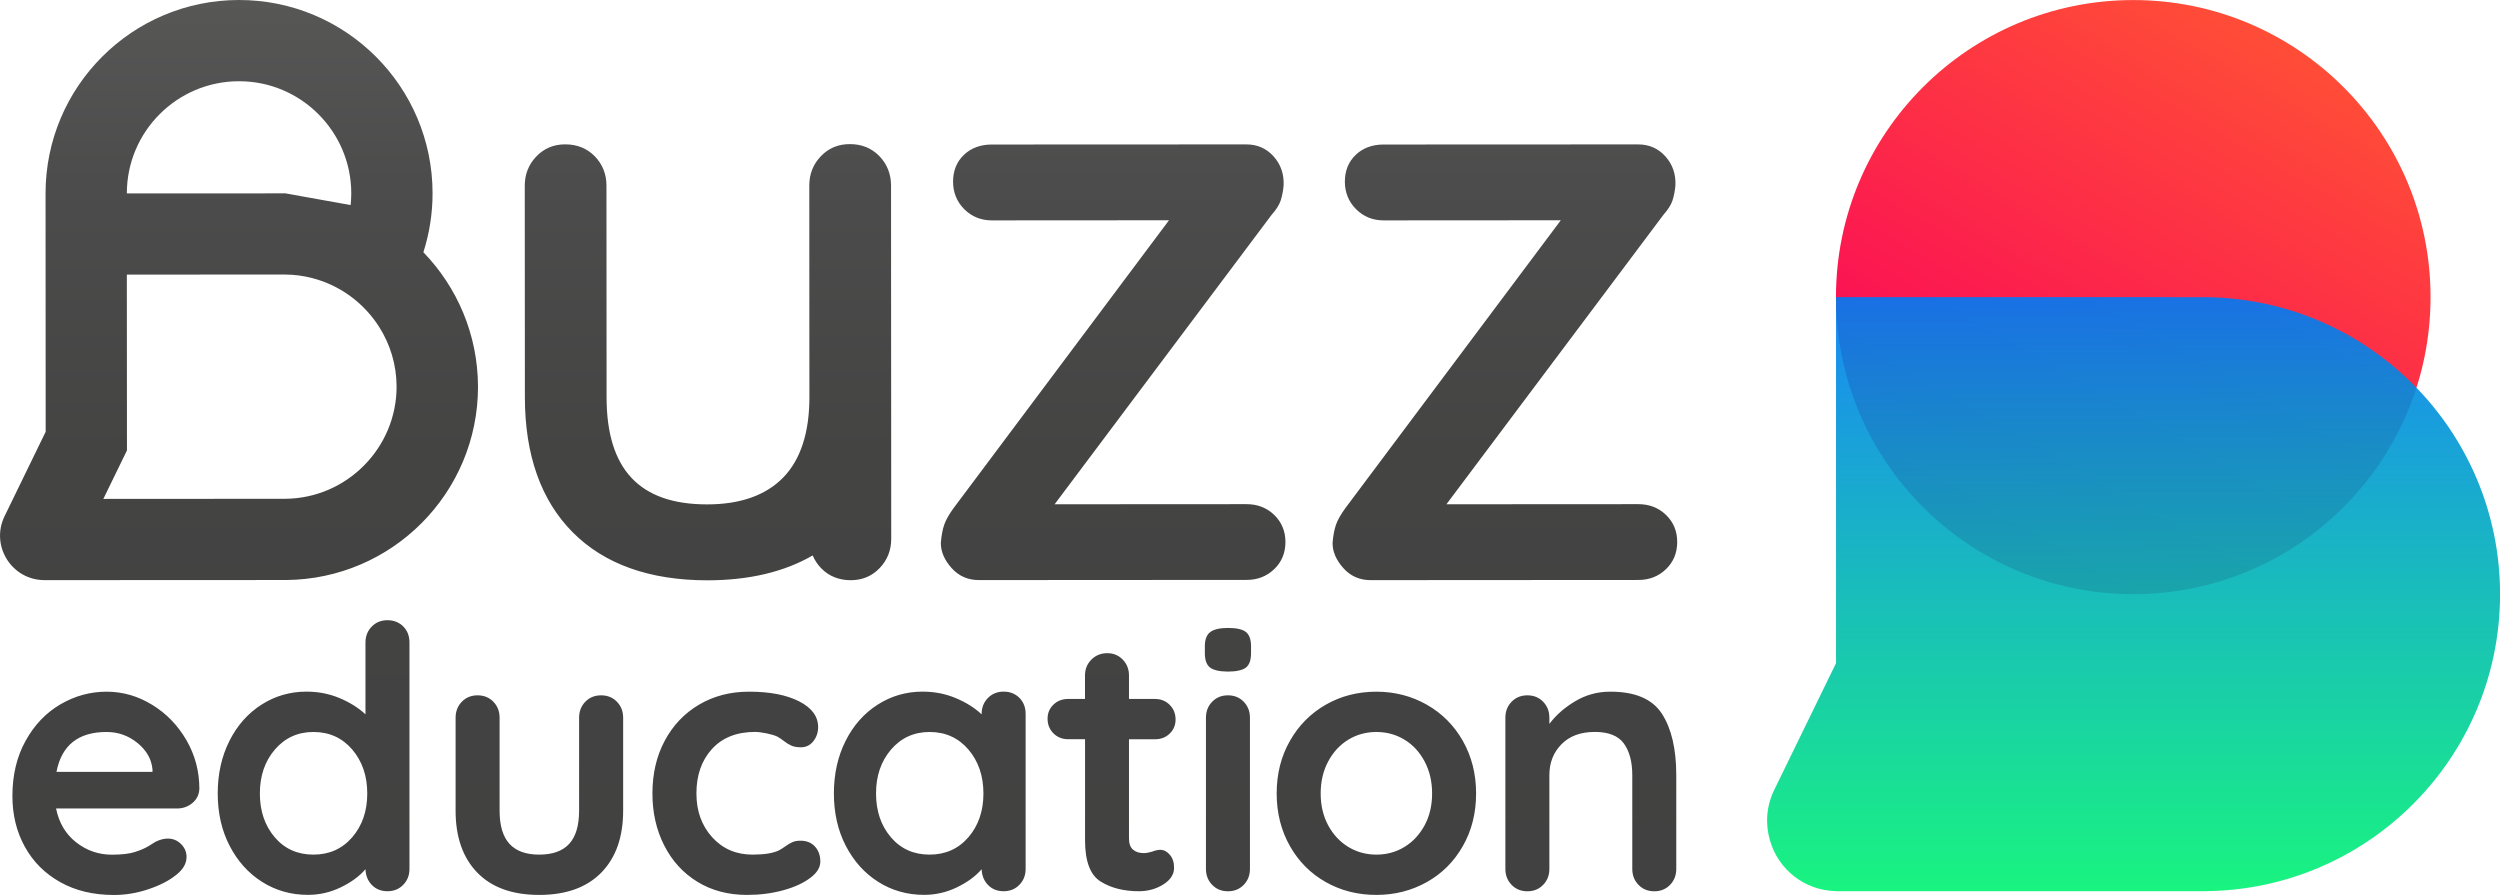 <?xml version="1.0" encoding="utf-8"?>
<!-- Generator: Adobe Illustrator 27.6.1, SVG Export Plug-In . SVG Version: 6.00 Build 0)  -->
<svg version="1.1" id="Layer_1" xmlns="http://www.w3.org/2000/svg" xmlns:xlink="http://www.w3.org/1999/xlink" x="0px" y="0px"
	 viewBox="0 0 433 155" style="enable-background:new 0 0 433 155;" xml:space="preserve">
<style type="text/css">
	.st0{fill:url(#SVGID_1_);}
	.st1{fill:url(#circle_00000042728085616277055400000015380283147935058594_);}
	.st2{opacity:0.9;fill:url(#bubble_speech_00000147206220692635265440000011043541441567534746_);}
</style>
<linearGradient id="SVGID_1_" gradientUnits="userSpaceOnUse" x1="145.25" y1="-9.094947e-13" x2="145.25" y2="155">
	<stop  offset="0" style="stop-color:#575756"/>
	<stop  offset="0.203" style="stop-color:#4C4C4C"/>
	<stop  offset="0.509" style="stop-color:#444443"/>
	<stop  offset="1" style="stop-color:#414141"/>
</linearGradient>
<path class="st0" d="M33.33,139.08c-0.76,0.63-1.65,0.95-2.67,0.95H9.71c0.51,2.5,1.67,4.45,3.49,5.87
	c1.82,1.42,3.87,2.13,6.16,2.13c1.73,0,3.09-0.16,4.06-0.48c0.97-0.32,1.75-0.66,2.32-1.01c0.57-0.36,0.96-0.6,1.17-0.73
	c0.76-0.38,1.48-0.57,2.16-0.57c0.89,0,1.65,0.32,2.29,0.95c0.63,0.63,0.95,1.37,0.95,2.22c0,1.14-0.59,2.18-1.78,3.11
	c-1.19,0.97-2.77,1.8-4.76,2.47c-1.99,0.68-4,1.02-6.03,1.02c-3.56,0-6.66-0.74-9.3-2.22c-2.65-1.48-4.69-3.52-6.13-6.12
	c-1.44-2.6-2.16-5.53-2.16-8.79c0-3.64,0.76-6.83,2.29-9.58c1.52-2.75,3.53-4.85,6.03-6.31c2.5-1.46,5.16-2.19,8-2.19
	c2.79,0,5.43,0.76,7.9,2.28c2.48,1.52,4.45,3.57,5.94,6.15c1.48,2.58,2.22,5.37,2.22,8.37C34.49,137.62,34.09,138.44,33.33,139.08z
	 M9.78,133.69h16.63v-0.44c-0.17-1.78-1.04-3.3-2.6-4.57c-1.57-1.27-3.34-1.9-5.33-1.9C13.56,126.77,10.67,129.08,9.78,133.69z
	 M69.84,108.5c0.72,0.72,1.08,1.65,1.08,2.79v39.2c0,1.1-0.36,2.02-1.08,2.76c-0.72,0.74-1.63,1.11-2.73,1.11
	c-1.1,0-2-0.36-2.7-1.08c-0.7-0.72-1.07-1.63-1.11-2.73c-1.06,1.23-2.49,2.27-4.29,3.14c-1.8,0.87-3.69,1.3-5.68,1.3
	c-2.92,0-5.57-0.75-7.94-2.25c-2.37-1.5-4.24-3.58-5.62-6.25c-1.38-2.66-2.06-5.69-2.06-9.07c0-3.38,0.68-6.42,2.03-9.1
	c1.35-2.69,3.21-4.78,5.56-6.28c2.35-1.5,4.94-2.25,7.78-2.25c2.03,0,3.94,0.37,5.71,1.11c1.78,0.74,3.28,1.68,4.51,2.82v-12.43
	c0-1.1,0.36-2.02,1.08-2.76c0.72-0.74,1.63-1.11,2.73-1.11C68.21,107.42,69.11,107.78,69.84,108.5z M61.01,145.01
	c1.73-2.01,2.6-4.54,2.6-7.58s-0.87-5.58-2.6-7.61c-1.74-2.03-3.98-3.04-6.73-3.04c-2.71,0-4.93,1.02-6.67,3.04
	c-1.74,2.03-2.6,4.57-2.6,7.61s0.86,5.57,2.57,7.58c1.71,2.01,3.95,3.01,6.7,3.01C57.03,148.02,59.27,147.02,61.01,145.01z
	 M106.85,121.54c0.72,0.74,1.08,1.66,1.08,2.76v16.11c0,4.57-1.26,8.14-3.78,10.72c-2.52,2.58-6.11,3.87-10.76,3.87
	c-4.66,0-8.23-1.29-10.73-3.87c-2.5-2.58-3.75-6.15-3.75-10.72V124.3c0-1.1,0.36-2.02,1.08-2.76c0.72-0.74,1.63-1.11,2.73-1.11
	c1.1,0,2.01,0.37,2.73,1.11c0.72,0.74,1.08,1.66,1.08,2.76v16.11c0,2.58,0.57,4.49,1.71,5.74c1.14,1.25,2.86,1.87,5.14,1.87
	c2.33,0,4.06-0.62,5.21-1.87c1.14-1.25,1.71-3.16,1.71-5.74V124.3c0-1.1,0.36-2.02,1.08-2.76c0.72-0.74,1.63-1.11,2.73-1.11
	C105.22,120.43,106.13,120.8,106.85,121.54z M138.4,121.47c2.2,1.12,3.3,2.61,3.3,4.47c0,0.93-0.28,1.74-0.83,2.44
	c-0.55,0.7-1.27,1.05-2.16,1.05c-0.68,0-1.23-0.1-1.65-0.29c-0.42-0.19-0.84-0.44-1.24-0.76c-0.4-0.32-0.79-0.58-1.17-0.79
	c-0.42-0.21-1.05-0.4-1.87-0.57c-0.83-0.17-1.49-0.25-2-0.25c-3.17,0-5.66,0.98-7.46,2.95c-1.8,1.97-2.7,4.54-2.7,7.71
	c0,3.04,0.91,5.57,2.73,7.58c1.82,2.01,4.15,3.01,6.98,3.01c2.07,0,3.62-0.25,4.63-0.76c0.25-0.13,0.6-0.35,1.05-0.67
	c0.44-0.32,0.86-0.56,1.24-0.73c0.38-0.17,0.85-0.25,1.4-0.25c1.06,0,1.89,0.34,2.51,1.02c0.61,0.68,0.92,1.54,0.92,2.6
	c0,1.02-0.59,1.97-1.78,2.85c-1.19,0.89-2.75,1.6-4.7,2.13c-1.95,0.53-4.02,0.79-6.22,0.79c-3.26,0-6.13-0.76-8.6-2.28
	c-2.48-1.52-4.39-3.63-5.75-6.31c-1.36-2.69-2.03-5.68-2.03-8.98c0-3.43,0.71-6.47,2.13-9.13c1.42-2.66,3.4-4.75,5.94-6.25
	c2.54-1.5,5.42-2.25,8.63-2.25C133.3,119.79,136.2,120.35,138.4,121.47z M176.56,120.87c0.72,0.72,1.08,1.65,1.08,2.79v26.83
	c0,1.1-0.36,2.02-1.08,2.76c-0.72,0.74-1.63,1.11-2.73,1.11c-1.1,0-2-0.36-2.7-1.08c-0.7-0.72-1.07-1.63-1.11-2.73
	c-1.06,1.23-2.49,2.27-4.29,3.14c-1.8,0.87-3.69,1.3-5.68,1.3c-2.92,0-5.57-0.75-7.94-2.25c-2.37-1.5-4.24-3.58-5.62-6.25
	c-1.38-2.66-2.06-5.69-2.06-9.07c0-3.38,0.68-6.42,2.03-9.1c1.35-2.69,3.21-4.78,5.56-6.28c2.35-1.5,4.94-2.25,7.78-2.25
	c2.03,0,3.94,0.37,5.71,1.11c1.78,0.74,3.28,1.68,4.51,2.82v-0.06c0-1.1,0.36-2.02,1.08-2.76c0.72-0.74,1.63-1.11,2.73-1.11
	C174.93,119.79,175.84,120.15,176.56,120.87z M167.73,145.01c1.73-2.01,2.6-4.54,2.6-7.58s-0.87-5.58-2.6-7.61
	c-1.74-2.03-3.98-3.04-6.73-3.04c-2.71,0-4.93,1.02-6.67,3.04c-1.74,2.03-2.6,4.57-2.6,7.61s0.86,5.57,2.57,7.58
	c1.71,2.01,3.95,3.01,6.7,3.01C163.75,148.02,165.99,147.02,167.73,145.01z M202.62,148.05c0.49,0.57,0.73,1.32,0.73,2.25
	c0,1.14-0.62,2.1-1.87,2.89c-1.25,0.78-2.66,1.17-4.22,1.17c-2.62,0-4.84-0.56-6.63-1.68c-1.8-1.12-2.7-3.5-2.7-7.14v-17.51H185
	c-1.02,0-1.86-0.34-2.54-1.01c-0.68-0.68-1.02-1.52-1.02-2.54c0-0.97,0.34-1.79,1.02-2.44c0.68-0.66,1.52-0.98,2.54-0.98h2.92V117
	c0-1.1,0.37-2.02,1.11-2.76c0.74-0.74,1.66-1.11,2.76-1.11c1.06,0,1.95,0.37,2.67,1.11c0.72,0.74,1.08,1.66,1.08,2.76v4.06h4.51
	c1.02,0,1.86,0.34,2.54,1.02c0.68,0.68,1.02,1.52,1.02,2.54c0,0.97-0.34,1.79-1.02,2.44c-0.68,0.66-1.52,0.98-2.54,0.98h-4.51v17.19
	c0,0.89,0.23,1.53,0.7,1.93c0.47,0.4,1.1,0.6,1.9,0.6c0.34,0,0.8-0.08,1.4-0.25c0.51-0.21,0.99-0.32,1.46-0.32
	C201.59,147.2,202.13,147.48,202.62,148.05z M209.57,115.61c-0.59-0.46-0.89-1.29-0.89-2.47v-1.21c0-1.18,0.32-2.01,0.95-2.47
	c0.63-0.46,1.65-0.7,3.05-0.7c1.48,0,2.52,0.23,3.11,0.7c0.59,0.47,0.89,1.29,0.89,2.47v1.21c0,1.23-0.31,2.06-0.92,2.51
	c-0.61,0.44-1.66,0.67-3.14,0.67C211.18,116.3,210.16,116.07,209.57,115.61z M215.41,153.26c-0.72,0.74-1.63,1.11-2.73,1.11
	c-1.1,0-2.01-0.37-2.73-1.11c-0.72-0.74-1.08-1.66-1.08-2.76v-26.2c0-1.1,0.36-2.02,1.08-2.76c0.72-0.74,1.63-1.11,2.73-1.11
	c1.1,0,2.01,0.37,2.73,1.11c0.72,0.74,1.08,1.66,1.08,2.76v26.2C216.49,151.6,216.13,152.52,215.41,153.26z M253.37,146.53
	c-1.52,2.69-3.61,4.77-6.25,6.25c-2.65,1.48-5.56,2.22-8.73,2.22c-3.22,0-6.14-0.74-8.76-2.22c-2.62-1.48-4.7-3.56-6.22-6.25
	c-1.52-2.69-2.29-5.72-2.29-9.1c0-3.38,0.76-6.42,2.29-9.1c1.52-2.69,3.6-4.78,6.22-6.28c2.62-1.5,5.54-2.25,8.76-2.25
	c3.17,0,6.08,0.75,8.73,2.25c2.64,1.5,4.73,3.6,6.25,6.28c1.52,2.69,2.29,5.72,2.29,9.1C255.66,140.81,254.9,143.85,253.37,146.53z
	 M246.74,131.88c-0.87-1.63-2.03-2.89-3.49-3.77c-1.46-0.89-3.08-1.33-4.86-1.33c-1.78,0-3.4,0.44-4.86,1.33
	c-1.46,0.89-2.62,2.15-3.49,3.77c-0.87,1.63-1.3,3.48-1.3,5.55c0,2.07,0.43,3.91,1.3,5.52c0.87,1.61,2.03,2.85,3.49,3.74
	c1.46,0.89,3.08,1.33,4.86,1.33c1.78,0,3.4-0.44,4.86-1.33c1.46-0.89,2.62-2.14,3.49-3.74c0.87-1.61,1.3-3.45,1.3-5.52
	C248.04,135.36,247.61,133.51,246.74,131.88z M287.85,123.63c1.65,2.56,2.48,6.1,2.48,10.63v16.24c0,1.1-0.36,2.02-1.08,2.76
	c-0.72,0.74-1.63,1.11-2.73,1.11c-1.1,0-2.01-0.37-2.73-1.11c-0.72-0.74-1.08-1.66-1.08-2.76v-16.24c0-2.33-0.49-4.15-1.46-5.49
	c-0.97-1.33-2.65-2-5.02-2c-2.46,0-4.38,0.71-5.78,2.13c-1.4,1.42-2.1,3.2-2.1,5.36v16.24c0,1.1-0.36,2.02-1.08,2.76
	c-0.72,0.74-1.63,1.11-2.73,1.11c-1.1,0-2.01-0.37-2.73-1.11c-0.72-0.74-1.08-1.66-1.08-2.76v-26.2c0-1.1,0.36-2.02,1.08-2.76
	c0.72-0.74,1.63-1.11,2.73-1.11c1.1,0,2.01,0.37,2.73,1.11c0.72,0.74,1.08,1.66,1.08,2.76v1.08c1.14-1.52,2.63-2.83,4.48-3.93
	c1.84-1.1,3.86-1.65,6.06-1.65C283.21,119.79,286.2,121.07,287.85,123.63z M152.31,27.04L152.31,27.04
	c-1.34-1.38-3.07-2.09-5.14-2.08c-1.98,0-3.66,0.7-4.99,2.09c-1.33,1.38-2.01,3.09-2.01,5.06l0.01,24.55l0.01,12.13
	c0,6.12-1.52,10.8-4.52,13.9c-3,3.09-7.44,4.67-13.18,4.67c-11.72,0.01-17.42-6.06-17.43-18.55l-0.02-36.68
	c0-1.97-0.68-3.67-2.01-5.05c-1.34-1.38-3.07-2.08-5.14-2.08c-1.98,0-3.66,0.7-4.99,2.09c-1.33,1.38-2.01,3.09-2.01,5.06l0.02,36.68
	c0.01,9.98,2.79,17.84,8.28,23.36c5.48,5.52,13.33,8.32,23.32,8.32c7.23,0,13.33-1.46,18.25-4.31c0.34,0.81,0.82,1.55,1.46,2.21
	c1.34,1.38,3.07,2.08,5.14,2.08c1.98,0,3.66-0.7,4.99-2.09c1.33-1.38,2.01-3.09,2.01-5.06l-0.01-24.55l-0.01-12.13l-0.01-24.55
	C154.32,30.12,153.64,28.42,152.31,27.04z M220.69,89.18L220.69,89.18c-1.29-1.24-2.9-1.86-4.77-1.86l-33.26,0.02l37.59-50.14
	c0.78-0.88,1.31-1.71,1.56-2.46c0.24-0.74,0.42-1.6,0.51-2.58c0.1-1.97-0.48-3.67-1.72-5.06c-1.24-1.39-2.83-2.09-4.71-2.09
	l-44.11,0.02c-1.97,0-3.6,0.61-4.84,1.8c-1.24,1.19-1.87,2.75-1.87,4.63c0,1.88,0.66,3.49,1.94,4.77c1.29,1.29,2.89,1.94,4.78,1.94
	l30.68-0.02l-37.32,49.87c-0.78,1.07-1.32,2.03-1.61,2.86c-0.29,0.84-0.49,1.9-0.59,3.17c0,1.5,0.63,2.95,1.86,4.33
	c1.24,1.39,2.83,2.09,4.71,2.09l46.41-0.03c1.88,0,3.48-0.63,4.77-1.87c1.29-1.24,1.94-2.82,1.94-4.7
	C222.64,92.01,221.98,90.43,220.69,89.18z M288.55,89.18L288.55,89.18c-1.29-1.24-2.9-1.86-4.77-1.86l-33.26,0.02l37.59-50.14
	c0.78-0.88,1.31-1.71,1.56-2.46c0.24-0.74,0.42-1.6,0.51-2.58c0.1-1.97-0.48-3.67-1.72-5.06c-1.24-1.39-2.83-2.09-4.71-2.09
	l-44.11,0.02c-1.97,0-3.6,0.61-4.84,1.8c-1.24,1.19-1.87,2.75-1.87,4.63c0,1.88,0.66,3.49,1.94,4.77c1.29,1.29,2.89,1.94,4.78,1.94
	l30.68-0.02L233,88.03c-0.78,1.07-1.32,2.03-1.61,2.86c-0.29,0.84-0.49,1.9-0.59,3.17c0,1.5,0.63,2.95,1.86,4.33
	c1.24,1.39,2.83,2.09,4.71,2.09l46.41-0.03c1.88,0,3.48-0.63,4.77-1.87c1.29-1.24,1.94-2.82,1.94-4.7
	C290.5,92.01,289.84,90.43,288.55,89.18z M73.33,43.69c1.03-3.22,1.59-6.66,1.59-10.22C74.91,14.97,59.89-0.01,41.39,0
	C22.88,0.01,7.88,15.01,7.89,33.51c0,0.01,0,0.02,0,0.03l0.02,41.24L0.79,89.41c-2.49,5.12,1.24,11.08,6.94,11.07l0.21,0v0
	l41.25-0.02c0.03,0,0.06,0,0.1,0s0.06,0,0.1,0h0.12v0c18.41-0.13,33.29-15.08,33.28-33.5C82.76,57.91,79.16,49.71,73.33,43.69z
	 M41.39,14.07c10.72-0.01,19.44,8.7,19.45,19.41c0,0.69-0.04,1.37-0.11,2.04l-11.29-2.03L21.97,33.5c0,0,0,0,0,0
	C21.96,22.79,30.68,14.07,41.39,14.07z M49.39,86.39L17.9,86.41l4.09-8.4l-0.02-30.45l27.39-0.01c1.63,0.01,3.22,0.22,4.74,0.62
	c4.83,1.25,8.93,4.32,11.55,8.42c1.92,3.01,3.03,6.56,3.04,10.37C68.69,77.6,60.04,86.32,49.39,86.39z"/>
<linearGradient id="circle_00000037659904500802505960000009070331334575038133_" gradientUnits="userSpaceOnUse" x1="343.751" y1="96.028" x2="395.218" y2="6.885">
	<stop  offset="0" style="stop-color:#FA005C"/>
	<stop  offset="1" style="stop-color:#FF4D37"/>
</linearGradient>
<ellipse id="circle_00000163760544944244286570000015510636817176549789_" style="fill:url(#circle_00000037659904500802505960000009070331334575038133_);" cx="369.48" cy="51.46" rx="51.49" ry="51.45"/>
<linearGradient id="bubble_speech_00000134225022269019884500000009488462113192422539_" gradientUnits="userSpaceOnUse" x1="369.528" y1="51.462" x2="369.528" y2="154.36">
	<stop  offset="0" style="stop-color:#007AF5"/>
	<stop  offset="1" style="stop-color:#00F372"/>
</linearGradient>
<path id="bubble_speech_00000095307879960012526670000002426872231274714251_" style="opacity:0.9;fill:url(#bubble_speech_00000134225022269019884500000009488462113192422539_);" d="
	M381.84,51.47L381.84,51.47L318,51.46v63.4l-10.69,21.92c-1.43,2.93-1.57,6.04-0.74,8.81c1.43,5,5.99,8.66,11.43,8.75v0.01h63.37
	c0.05,0,0.1,0,0.15,0s0.1,0,0.15,0h0.18v0c28.28-0.18,51.16-23.14,51.16-51.44C433,74.61,410.13,51.65,381.84,51.47z"/>
</svg>

